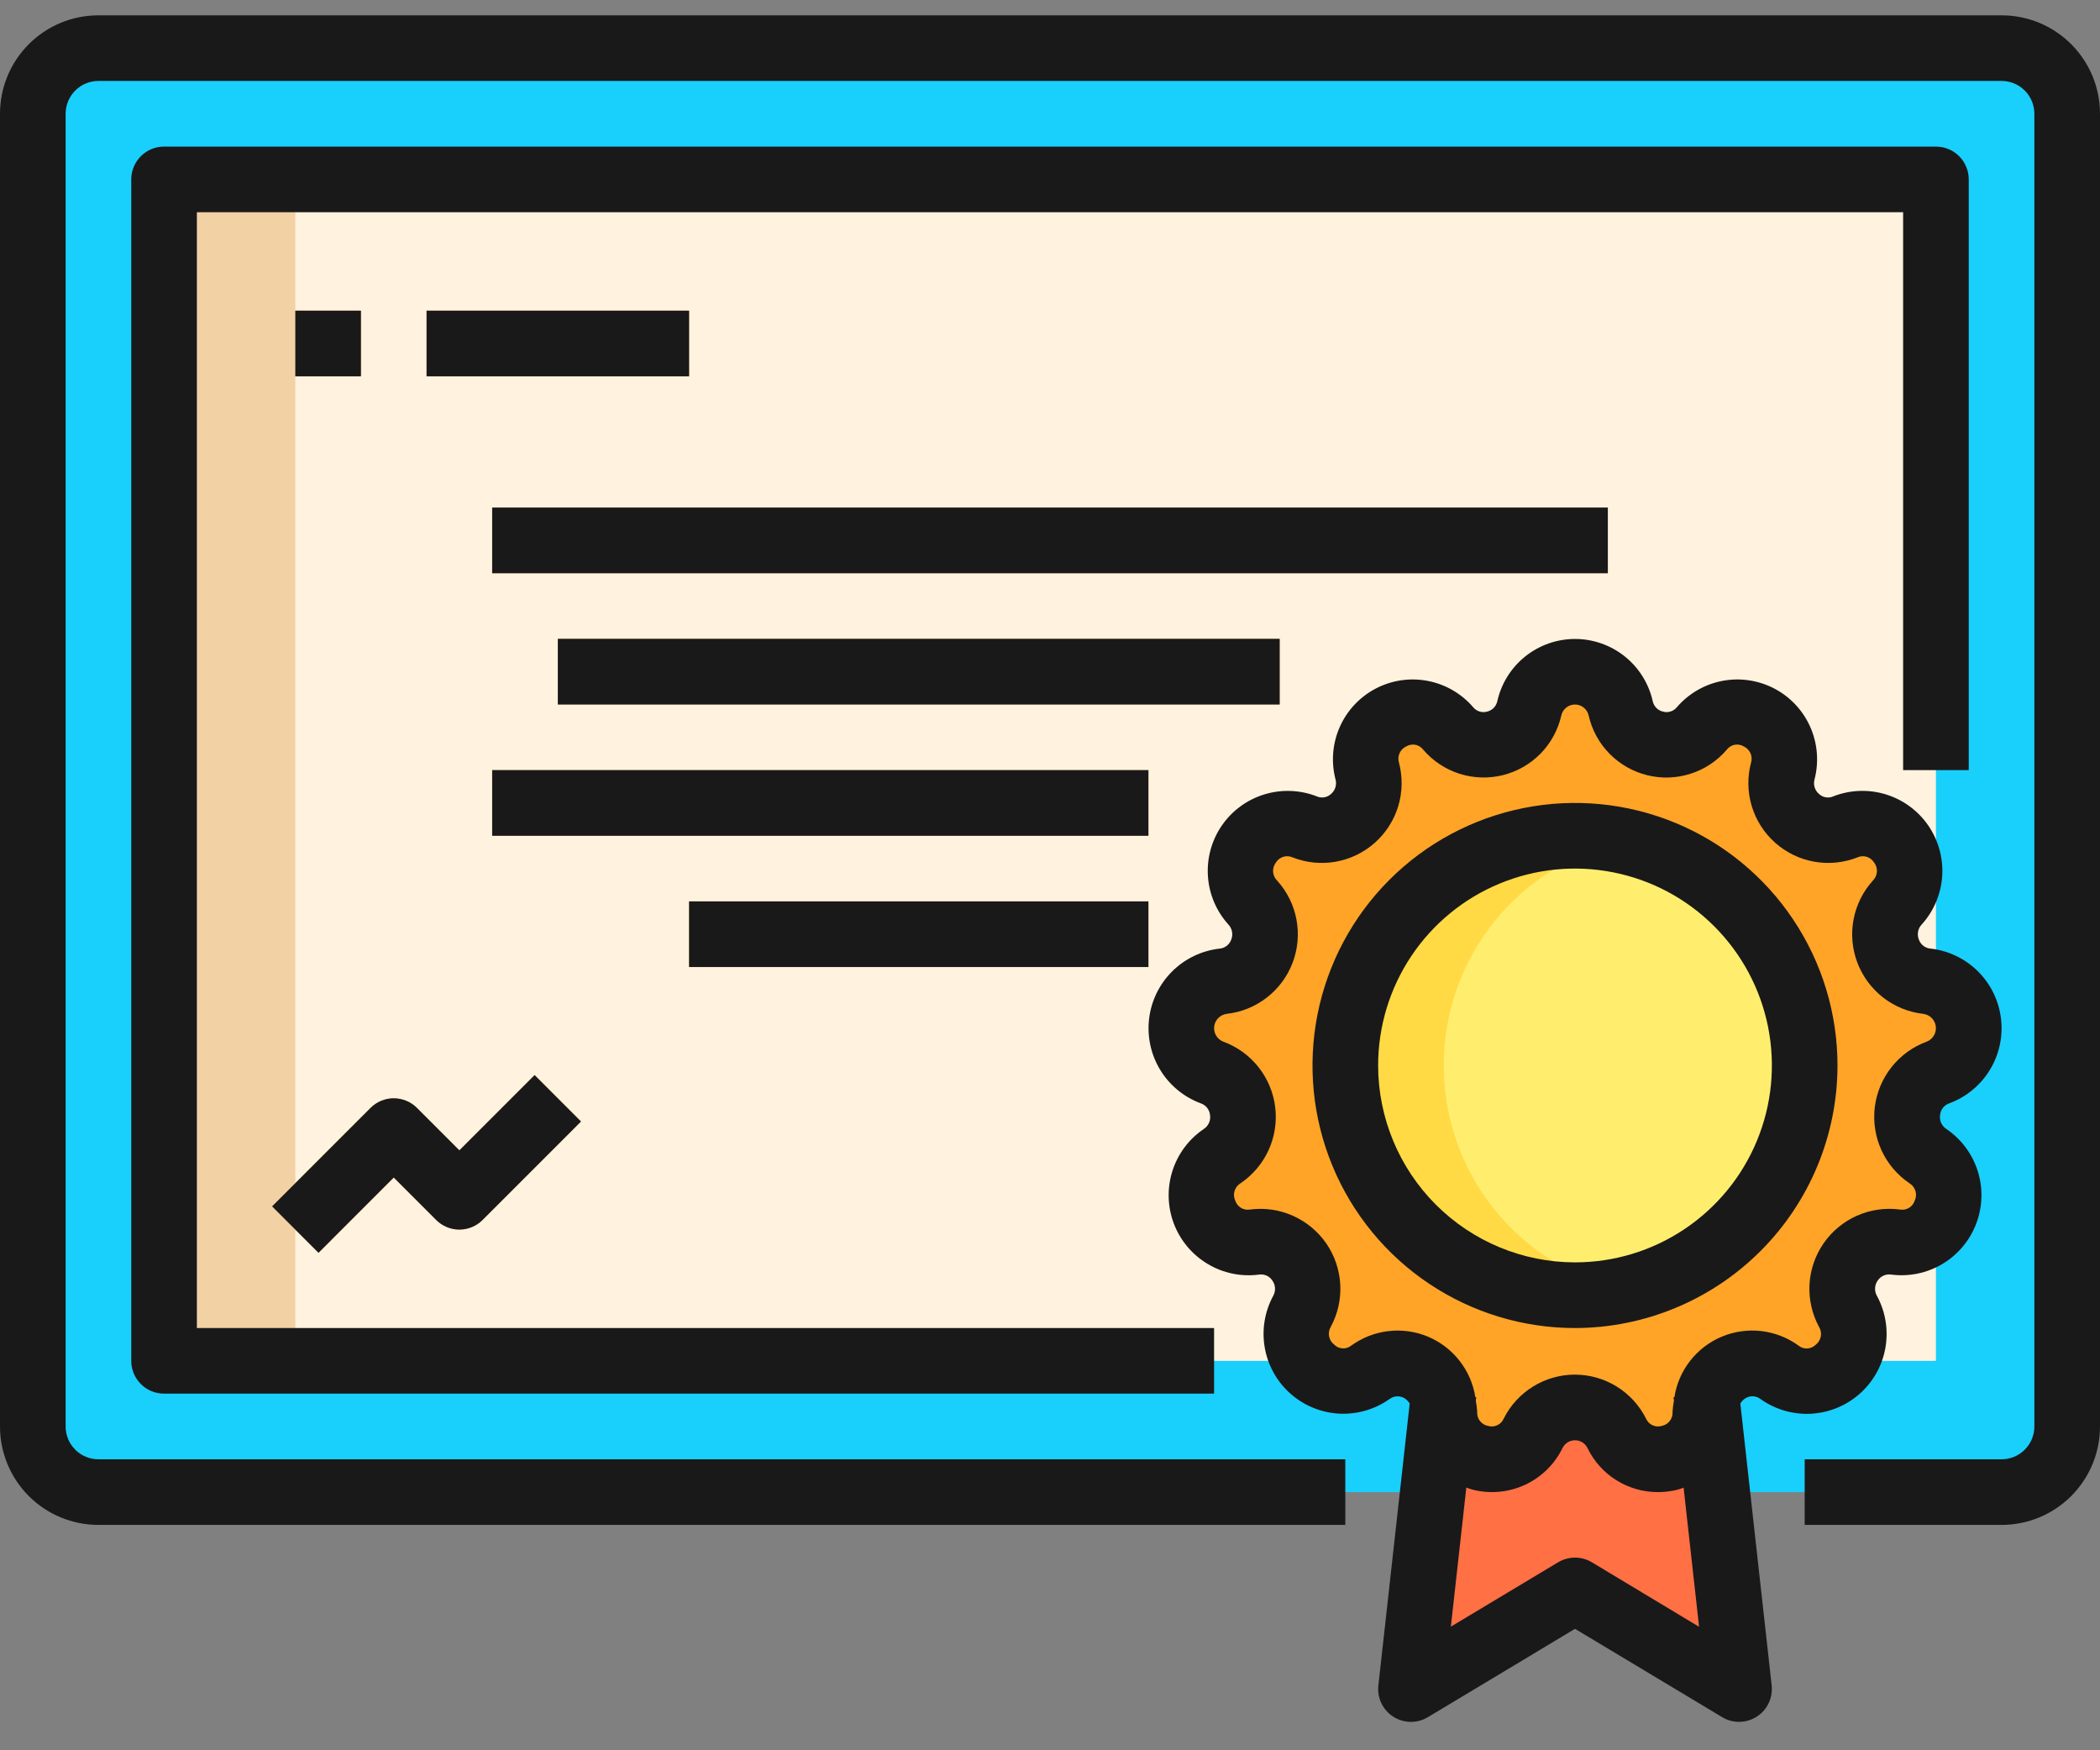 <svg width="60" height="50" viewBox="0 0 60 50" fill="none" xmlns="http://www.w3.org/2000/svg">
<rect x="0" y="0" width="60" height="50" fill="#808080" stroke="none"/>
<path d="M57.188 1.375H2.812C1.777 1.375 0.938 2.214 0.938 3.25V40.75C0.938 41.785 1.777 42.625 2.812 42.625H57.188C58.223 42.625 59.062 41.785 59.062 40.75V3.25C59.062 2.214 58.223 1.375 57.188 1.375Z" fill="#19CFFC"/>
<path d="M4.688 5.125H55.312V38.875H4.688V5.125Z" fill="#FFF2DE"/>
<path d="M4.688 5.125H8.438V38.875H4.688V5.125Z" fill="#F2D1A5"/>
<path d="M40.312 48.25L41.231 39.981C41.259 40.082 41.271 40.186 41.269 40.291V40.319C41.265 40.499 41.297 40.678 41.364 40.845C41.43 41.013 41.53 41.165 41.657 41.292C41.784 41.42 41.935 41.521 42.102 41.589C42.269 41.657 42.448 41.69 42.628 41.688C42.875 41.687 43.116 41.618 43.325 41.487C43.534 41.356 43.702 41.169 43.809 40.947C43.919 40.725 44.089 40.538 44.299 40.407C44.509 40.276 44.752 40.206 45 40.206C45.248 40.206 45.491 40.276 45.701 40.407C45.911 40.538 46.081 40.725 46.191 40.947C46.328 41.216 46.551 41.431 46.825 41.557C47.099 41.684 47.408 41.714 47.701 41.644C47.995 41.573 48.256 41.406 48.443 41.169C48.63 40.932 48.731 40.639 48.731 40.337V40.319C48.729 40.205 48.741 40.092 48.769 39.981L49.688 48.25L45 45.438L40.312 48.25Z" fill="#FF7045"/>
<path d="M41.231 39.981C41.181 39.768 41.08 39.571 40.935 39.406C40.791 39.242 40.608 39.116 40.403 39.039C40.198 38.962 39.978 38.937 39.761 38.965C39.544 38.994 39.337 39.076 39.159 39.203C38.933 39.367 38.661 39.456 38.381 39.456C38.148 39.454 37.919 39.392 37.717 39.275C37.515 39.158 37.346 38.992 37.228 38.791C37.109 38.59 37.044 38.362 37.039 38.129C37.034 37.896 37.09 37.665 37.2 37.459C37.321 37.242 37.379 36.996 37.367 36.748C37.356 36.499 37.275 36.259 37.135 36.054C36.995 35.849 36.801 35.686 36.574 35.585C36.347 35.484 36.096 35.448 35.85 35.481C35.785 35.489 35.719 35.492 35.653 35.491C35.366 35.486 35.089 35.39 34.86 35.216C34.632 35.043 34.465 34.801 34.383 34.526C34.302 34.251 34.31 33.957 34.407 33.687C34.504 33.417 34.684 33.185 34.922 33.025C35.105 32.903 35.255 32.737 35.359 32.542C35.462 32.347 35.515 32.13 35.513 31.909C35.514 31.632 35.431 31.361 35.273 31.133C35.115 30.905 34.891 30.731 34.631 30.634C34.37 30.545 34.145 30.375 33.986 30.149C33.828 29.924 33.745 29.654 33.75 29.378C33.743 29.043 33.863 28.718 34.085 28.468C34.308 28.218 34.617 28.061 34.95 28.028C35.197 28.001 35.433 27.906 35.629 27.753C35.826 27.6 35.976 27.396 36.064 27.163C36.151 26.93 36.172 26.677 36.125 26.432C36.077 26.188 35.962 25.961 35.794 25.778C35.565 25.538 35.438 25.219 35.438 24.888C35.435 24.667 35.487 24.45 35.589 24.255C35.691 24.059 35.839 23.892 36.02 23.767C36.201 23.642 36.411 23.563 36.63 23.538C36.848 23.513 37.07 23.542 37.275 23.622C37.433 23.684 37.602 23.716 37.772 23.716C37.977 23.714 38.179 23.665 38.362 23.574C38.545 23.482 38.706 23.35 38.83 23.188C38.955 23.025 39.041 22.836 39.082 22.635C39.123 22.434 39.117 22.227 39.066 22.028C39.036 21.909 39.02 21.786 39.019 21.663C39.022 21.391 39.108 21.126 39.265 20.904C39.423 20.682 39.644 20.514 39.9 20.421C40.156 20.328 40.434 20.316 40.697 20.385C40.96 20.455 41.195 20.603 41.372 20.809C41.496 20.957 41.651 21.075 41.826 21.156C42.001 21.237 42.192 21.279 42.384 21.278C42.69 21.278 42.986 21.174 43.224 20.983C43.463 20.792 43.629 20.526 43.697 20.228C43.764 19.933 43.929 19.668 44.166 19.479C44.403 19.29 44.697 19.186 45 19.186C45.303 19.186 45.597 19.29 45.834 19.479C46.071 19.668 46.236 19.933 46.303 20.228C46.358 20.471 46.478 20.693 46.652 20.871C46.826 21.049 47.045 21.175 47.286 21.235C47.528 21.295 47.781 21.288 48.018 21.212C48.255 21.137 48.466 20.998 48.628 20.809C48.748 20.661 48.899 20.54 49.071 20.458C49.243 20.375 49.431 20.332 49.622 20.331C49.829 20.33 50.035 20.377 50.221 20.467C50.408 20.558 50.571 20.691 50.698 20.855C50.825 21.019 50.912 21.21 50.953 21.414C50.994 21.617 50.988 21.828 50.934 22.028C50.906 22.142 50.89 22.258 50.888 22.375C50.889 22.594 50.943 22.809 51.046 23.002C51.149 23.194 51.297 23.359 51.478 23.482C51.659 23.605 51.867 23.681 52.084 23.706C52.301 23.73 52.521 23.701 52.725 23.622C52.889 23.557 53.064 23.522 53.241 23.519C53.499 23.526 53.75 23.607 53.964 23.752C54.178 23.897 54.346 24.101 54.448 24.339C54.549 24.577 54.581 24.839 54.538 25.094C54.495 25.349 54.38 25.587 54.206 25.778C54.038 25.961 53.923 26.188 53.875 26.432C53.828 26.677 53.849 26.93 53.936 27.163C54.024 27.396 54.174 27.6 54.371 27.753C54.567 27.906 54.802 28.001 55.05 28.028C55.383 28.061 55.692 28.218 55.915 28.468C56.137 28.718 56.257 29.043 56.25 29.378C56.255 29.654 56.172 29.924 56.014 30.149C55.855 30.375 55.63 30.545 55.369 30.634C55.109 30.731 54.885 30.905 54.727 31.133C54.569 31.361 54.486 31.632 54.487 31.909C54.485 32.13 54.538 32.347 54.641 32.542C54.745 32.737 54.895 32.903 55.078 33.025C55.261 33.144 55.412 33.306 55.517 33.498C55.622 33.689 55.677 33.904 55.678 34.122C55.682 34.316 55.644 34.509 55.566 34.688C55.488 34.866 55.373 35.025 55.228 35.154C55.082 35.283 54.911 35.38 54.725 35.436C54.539 35.492 54.343 35.508 54.15 35.481C54.088 35.474 54.025 35.471 53.962 35.472C53.731 35.474 53.503 35.537 53.303 35.654C53.102 35.77 52.936 35.936 52.819 36.137C52.702 36.337 52.638 36.564 52.635 36.796C52.632 37.027 52.689 37.256 52.8 37.459C52.913 37.66 52.971 37.886 52.969 38.116C52.967 38.362 52.897 38.603 52.767 38.812C52.638 39.022 52.453 39.192 52.234 39.304C52.015 39.416 51.769 39.466 51.523 39.448C51.278 39.431 51.041 39.346 50.841 39.203C50.663 39.074 50.456 38.991 50.239 38.962C50.022 38.932 49.801 38.957 49.595 39.035C49.39 39.112 49.207 39.239 49.063 39.404C48.918 39.569 48.817 39.767 48.769 39.981C48.741 40.092 48.729 40.205 48.731 40.319V40.338C48.731 40.639 48.63 40.932 48.443 41.169C48.256 41.406 47.995 41.573 47.701 41.644C47.408 41.714 47.099 41.684 46.825 41.557C46.551 41.431 46.328 41.216 46.191 40.947C46.081 40.725 45.911 40.538 45.701 40.407C45.491 40.276 45.248 40.206 45 40.206C44.752 40.206 44.509 40.276 44.299 40.407C44.089 40.538 43.919 40.725 43.809 40.947C43.702 41.169 43.534 41.356 43.325 41.487C43.116 41.618 42.875 41.688 42.628 41.688C42.448 41.691 42.269 41.657 42.102 41.589C41.935 41.521 41.784 41.42 41.657 41.293C41.53 41.165 41.43 41.013 41.364 40.845C41.297 40.678 41.264 40.499 41.269 40.319V40.291C41.271 40.186 41.259 40.082 41.231 39.981ZM51.562 30.438C51.562 29.14 51.178 27.871 50.456 26.792C49.735 25.712 48.711 24.871 47.511 24.375C46.312 23.878 44.993 23.748 43.72 24.001C42.447 24.254 41.277 24.879 40.36 25.797C39.442 26.715 38.817 27.884 38.564 29.157C38.31 30.43 38.44 31.75 38.937 32.949C39.434 34.148 40.275 35.173 41.354 35.894C42.433 36.615 43.702 37 45 37C45.862 37.001 46.716 36.831 47.512 36.502C48.309 36.172 49.032 35.689 49.642 35.079C50.251 34.47 50.735 33.746 51.064 32.95C51.394 32.153 51.563 31.299 51.562 30.438Z" fill="#FFA426"/>
<path d="M45 37C48.624 37 51.562 34.062 51.562 30.438C51.562 26.813 48.624 23.875 45 23.875C41.376 23.875 38.438 26.813 38.438 30.438C38.438 34.062 41.376 37 45 37Z" fill="#FFEE6E"/>
<path d="M41.25 30.438C41.249 28.941 41.76 27.49 42.698 26.324C43.636 25.159 44.945 24.349 46.406 24.03C45.447 23.818 44.453 23.824 43.497 24.047C42.54 24.271 41.646 24.706 40.881 25.321C40.115 25.936 39.497 26.715 39.072 27.6C38.648 28.486 38.427 29.455 38.427 30.438C38.427 31.42 38.648 32.389 39.072 33.275C39.497 34.16 40.115 34.939 40.881 35.554C41.646 36.169 42.54 36.604 43.497 36.828C44.453 37.051 45.447 37.057 46.406 36.845C44.945 36.526 43.636 35.716 42.698 34.551C41.76 33.385 41.249 31.934 41.25 30.438Z" fill="#FFDA45"/>
<path d="M8.438 8.875H10.312V10.75H8.438V8.875Z" fill="#E0A05C"/>
<path d="M12.188 8.875H19.688V10.75H12.188V8.875Z" fill="#E0A05C"/>
<path d="M14.062 14.5H45.938V16.375H14.062V14.5Z" fill="#E0A05C"/>
<path d="M15.938 18.25H36.562V20.125H15.938V18.25Z" fill="#E0A05C"/>
<path d="M14.062 22H32.812V23.875H14.062V22Z" fill="#E0A05C"/>
<path d="M19.688 25.75H32.812V27.625H19.688V25.75Z" fill="#E0A05C"/>
<path d="M9.1 35.788L7.775 34.462L10.587 31.65C10.763 31.474 11.001 31.375 11.25 31.375C11.499 31.375 11.737 31.474 11.913 31.65L13.125 32.862L15.275 30.712L16.6 32.038L13.788 34.85C13.612 35.026 13.374 35.125 13.125 35.125C12.876 35.125 12.638 35.026 12.462 34.85L11.25 33.638L9.1 35.788Z" fill="#E0A05C"/>
<path d="M57.188 0.438H2.812C2.067 0.438 1.351 0.734 0.824 1.261C0.296 1.789 0 2.504 0 3.25L0 40.75C0 41.496 0.296 42.211 0.824 42.739C1.351 43.266 2.067 43.562 2.812 43.562H38.438V41.688H2.812C2.564 41.688 2.325 41.589 2.15 41.413C1.974 41.237 1.875 40.999 1.875 40.75V3.25C1.875 3.001 1.974 2.763 2.15 2.587C2.325 2.411 2.564 2.312 2.812 2.312H57.188C57.436 2.312 57.675 2.411 57.85 2.587C58.026 2.763 58.125 3.001 58.125 3.25V40.75C58.125 40.999 58.026 41.237 57.85 41.413C57.675 41.589 57.436 41.688 57.188 41.688H51.562V43.562H57.188C57.933 43.562 58.649 43.266 59.176 42.739C59.704 42.211 60 41.496 60 40.75V3.25C60 2.504 59.704 1.789 59.176 1.261C58.649 0.734 57.933 0.438 57.188 0.438Z" fill="#191919"/>
<path d="M56.25 22V5.125C56.25 4.876 56.151 4.638 55.975 4.462C55.8 4.286 55.561 4.188 55.312 4.188H4.688C4.439 4.188 4.2 4.286 4.025 4.462C3.849 4.638 3.75 4.876 3.75 5.125V38.875C3.75 39.124 3.849 39.362 4.025 39.538C4.2 39.714 4.439 39.812 4.688 39.812H34.688V37.938H5.625V6.062H54.375V22H56.25Z" fill="#191919"/>
<path d="M49.885 39.935C49.95 39.899 50.023 39.883 50.097 39.888C50.17 39.893 50.24 39.92 50.299 39.965C50.719 40.265 51.228 40.413 51.744 40.386C52.259 40.358 52.749 40.157 53.136 39.814C53.522 39.472 53.78 39.009 53.869 38.501C53.958 37.992 53.872 37.469 53.625 37.016C53.587 36.949 53.569 36.872 53.574 36.794C53.578 36.717 53.604 36.643 53.649 36.58C53.69 36.519 53.748 36.47 53.815 36.44C53.882 36.41 53.957 36.4 54.03 36.41C54.541 36.477 55.059 36.37 55.501 36.105C55.942 35.841 56.282 35.435 56.464 34.953C56.647 34.472 56.661 33.943 56.506 33.452C56.35 32.961 56.033 32.537 55.607 32.249C55.543 32.207 55.493 32.147 55.461 32.078C55.43 32.008 55.419 31.931 55.43 31.855C55.436 31.78 55.465 31.708 55.512 31.648C55.558 31.588 55.621 31.543 55.693 31.519C56.176 31.34 56.585 31.004 56.853 30.564C57.121 30.125 57.233 29.608 57.171 29.097C57.109 28.585 56.877 28.11 56.511 27.747C56.146 27.385 55.669 27.156 55.157 27.098C55.082 27.092 55.011 27.064 54.952 27.018C54.893 26.972 54.849 26.91 54.824 26.84C54.796 26.768 54.788 26.69 54.802 26.614C54.816 26.538 54.851 26.468 54.904 26.412C55.25 26.03 55.457 25.543 55.491 25.029C55.525 24.515 55.384 24.005 55.092 23.58C54.799 23.156 54.372 22.844 53.88 22.693C53.387 22.542 52.858 22.562 52.378 22.75C52.311 22.78 52.236 22.789 52.163 22.776C52.09 22.764 52.023 22.73 51.969 22.679C51.911 22.629 51.868 22.563 51.846 22.489C51.824 22.415 51.823 22.337 51.844 22.263C51.973 21.765 51.93 21.238 51.722 20.767C51.514 20.297 51.153 19.91 50.697 19.671C50.241 19.432 49.718 19.354 49.213 19.45C48.707 19.546 48.249 19.811 47.913 20.2C47.867 20.258 47.804 20.301 47.734 20.324C47.663 20.347 47.588 20.349 47.516 20.329C47.442 20.313 47.375 20.275 47.322 20.221C47.27 20.167 47.234 20.098 47.219 20.024C47.105 19.521 46.823 19.072 46.42 18.75C46.017 18.429 45.516 18.253 45.001 18.253C44.485 18.253 43.984 18.429 43.581 18.75C43.178 19.072 42.896 19.521 42.782 20.024C42.767 20.098 42.731 20.167 42.679 20.221C42.626 20.275 42.559 20.313 42.485 20.329C42.413 20.349 42.338 20.347 42.267 20.324C42.197 20.301 42.135 20.258 42.088 20.2C41.752 19.811 41.294 19.546 40.788 19.45C40.283 19.354 39.76 19.432 39.304 19.671C38.849 19.91 38.487 20.297 38.279 20.767C38.071 21.238 38.028 21.765 38.157 22.263C38.178 22.337 38.177 22.415 38.155 22.489C38.133 22.563 38.09 22.629 38.032 22.679C37.978 22.73 37.911 22.764 37.838 22.776C37.765 22.789 37.69 22.78 37.623 22.75C37.143 22.563 36.614 22.543 36.122 22.694C35.629 22.845 35.202 23.158 34.91 23.582C34.618 24.006 34.478 24.516 34.512 25.03C34.546 25.544 34.753 26.031 35.099 26.413C35.151 26.469 35.187 26.54 35.201 26.615C35.215 26.691 35.207 26.769 35.179 26.84C35.154 26.911 35.109 26.973 35.05 27.019C34.991 27.065 34.92 27.093 34.846 27.099C34.334 27.157 33.857 27.386 33.492 27.748C33.126 28.111 32.894 28.586 32.832 29.098C32.77 29.609 32.882 30.126 33.15 30.565C33.418 31.005 33.827 31.341 34.31 31.52C34.381 31.544 34.444 31.589 34.491 31.649C34.538 31.709 34.566 31.781 34.573 31.856C34.584 31.932 34.573 32.009 34.542 32.079C34.51 32.148 34.46 32.208 34.396 32.25C33.969 32.538 33.653 32.962 33.497 33.453C33.342 33.943 33.356 34.472 33.538 34.954C33.721 35.435 34.06 35.841 34.502 36.105C34.944 36.37 35.461 36.478 35.972 36.411C36.045 36.4 36.12 36.41 36.188 36.44C36.255 36.47 36.313 36.519 36.353 36.581C36.398 36.644 36.425 36.718 36.429 36.795C36.433 36.873 36.416 36.95 36.378 37.017C36.132 37.47 36.047 37.992 36.136 38.5C36.225 39.007 36.484 39.47 36.869 39.812C37.255 40.153 37.744 40.355 38.259 40.383C38.773 40.41 39.282 40.264 39.702 39.965C39.761 39.921 39.831 39.895 39.905 39.89C39.978 39.885 40.051 39.901 40.116 39.936C40.182 39.974 40.238 40.029 40.277 40.095L39.382 48.148C39.362 48.322 39.392 48.497 39.467 48.655C39.543 48.812 39.66 48.946 39.808 49.04C39.955 49.135 40.125 49.186 40.3 49.188C40.475 49.191 40.647 49.145 40.796 49.054L45 46.531L49.205 49.054C49.35 49.142 49.517 49.188 49.688 49.188C49.819 49.188 49.95 49.16 50.07 49.106C50.19 49.052 50.298 48.974 50.386 48.876C50.474 48.777 50.54 48.662 50.58 48.536C50.621 48.411 50.634 48.278 50.619 48.147L49.724 40.094C49.763 40.028 49.819 39.973 49.885 39.935ZM38.612 38.435C38.541 38.494 38.451 38.524 38.36 38.519C38.268 38.514 38.182 38.475 38.118 38.41C38.042 38.352 37.991 38.267 37.974 38.173C37.956 38.079 37.974 37.982 38.024 37.9C38.223 37.53 38.316 37.112 38.293 36.693C38.27 36.273 38.132 35.868 37.894 35.522C37.655 35.176 37.326 34.903 36.943 34.732C36.559 34.56 36.135 34.498 35.719 34.552C35.628 34.569 35.535 34.552 35.456 34.505C35.378 34.457 35.319 34.382 35.292 34.294C35.252 34.208 35.246 34.11 35.274 34.019C35.302 33.929 35.363 33.851 35.444 33.802C35.793 33.566 36.07 33.239 36.245 32.856C36.42 32.473 36.485 32.049 36.435 31.631C36.384 31.213 36.219 30.817 35.958 30.486C35.697 30.156 35.35 29.904 34.955 29.758C34.869 29.725 34.796 29.665 34.748 29.586C34.7 29.508 34.68 29.415 34.691 29.324C34.702 29.232 34.743 29.147 34.808 29.082C34.872 29.016 34.957 28.975 35.048 28.963C35.467 28.916 35.864 28.755 36.197 28.496C36.529 28.238 36.784 27.893 36.933 27.499C37.082 27.105 37.119 26.678 37.041 26.265C36.963 25.851 36.772 25.467 36.489 25.155C36.421 25.088 36.38 24.998 36.374 24.902C36.368 24.807 36.398 24.712 36.457 24.637C36.505 24.56 36.579 24.502 36.666 24.476C36.754 24.449 36.848 24.455 36.931 24.493C37.323 24.647 37.75 24.69 38.165 24.616C38.579 24.542 38.965 24.355 39.28 24.076C39.595 23.796 39.827 23.435 39.949 23.032C40.071 22.628 40.079 22.199 39.972 21.792C39.943 21.702 39.948 21.605 39.986 21.518C40.024 21.432 40.093 21.363 40.178 21.323C40.257 21.276 40.35 21.259 40.439 21.276C40.529 21.294 40.609 21.344 40.664 21.417C40.938 21.737 41.296 21.974 41.697 22.103C42.099 22.231 42.528 22.245 42.937 22.144C43.345 22.043 43.718 21.831 44.014 21.53C44.309 21.229 44.514 20.853 44.608 20.442C44.627 20.352 44.677 20.272 44.748 20.215C44.819 20.157 44.908 20.126 45 20.126C45.091 20.126 45.18 20.157 45.251 20.215C45.322 20.272 45.372 20.352 45.391 20.442C45.484 20.853 45.69 21.23 45.986 21.531C46.281 21.831 46.654 22.044 47.063 22.145C47.472 22.247 47.901 22.232 48.303 22.103C48.704 21.975 49.062 21.737 49.336 21.417C49.391 21.344 49.471 21.294 49.561 21.276C49.65 21.259 49.743 21.276 49.822 21.323C49.907 21.363 49.976 21.432 50.014 21.518C50.052 21.605 50.057 21.702 50.028 21.792C49.921 22.199 49.929 22.628 50.051 23.032C50.173 23.435 50.405 23.796 50.72 24.076C51.035 24.355 51.421 24.542 51.835 24.616C52.25 24.69 52.677 24.647 53.069 24.493C53.152 24.455 53.246 24.449 53.334 24.476C53.421 24.502 53.495 24.56 53.544 24.637C53.602 24.712 53.632 24.806 53.626 24.902C53.62 24.997 53.579 25.087 53.512 25.154C53.229 25.466 53.038 25.85 52.959 26.264C52.881 26.677 52.918 27.105 53.067 27.499C53.216 27.892 53.471 28.238 53.803 28.496C54.136 28.754 54.533 28.916 54.952 28.963C55.043 28.975 55.128 29.016 55.192 29.082C55.257 29.147 55.298 29.232 55.309 29.324C55.32 29.415 55.3 29.508 55.252 29.586C55.204 29.665 55.131 29.725 55.045 29.758C54.65 29.904 54.303 30.156 54.042 30.486C53.781 30.817 53.616 31.213 53.565 31.631C53.515 32.049 53.581 32.473 53.755 32.856C53.93 33.239 54.207 33.566 54.556 33.802C54.637 33.851 54.698 33.929 54.726 34.019C54.754 34.11 54.748 34.208 54.708 34.294C54.681 34.382 54.622 34.457 54.543 34.505C54.464 34.552 54.371 34.569 54.28 34.552C53.863 34.497 53.438 34.559 53.053 34.73C52.669 34.901 52.339 35.175 52.1 35.522C51.861 35.869 51.723 36.275 51.7 36.695C51.678 37.116 51.772 37.534 51.972 37.905C52.022 37.986 52.04 38.083 52.023 38.177C52.005 38.271 51.954 38.355 51.879 38.414C51.814 38.479 51.728 38.517 51.637 38.522C51.546 38.527 51.456 38.497 51.385 38.439C51.074 38.213 50.709 38.07 50.326 38.025C49.943 37.98 49.555 38.034 49.199 38.182C48.843 38.33 48.531 38.567 48.293 38.87C48.055 39.173 47.899 39.532 47.84 39.913H47.814L47.827 40.017C47.806 40.12 47.793 40.224 47.787 40.329C47.794 40.423 47.767 40.516 47.71 40.59C47.653 40.665 47.571 40.716 47.479 40.734C47.391 40.76 47.296 40.753 47.213 40.714C47.13 40.675 47.064 40.607 47.028 40.522C46.839 40.146 46.548 39.829 46.19 39.608C45.831 39.386 45.418 39.269 44.996 39.269C44.575 39.269 44.162 39.386 43.803 39.608C43.444 39.829 43.154 40.146 42.965 40.522C42.928 40.607 42.863 40.675 42.779 40.714C42.696 40.753 42.602 40.76 42.514 40.734C42.421 40.716 42.339 40.665 42.282 40.59C42.225 40.515 42.198 40.422 42.205 40.328C42.199 40.224 42.186 40.12 42.166 40.017L42.178 39.913H42.153C42.093 39.532 41.937 39.173 41.699 38.87C41.461 38.567 41.149 38.33 40.794 38.182C40.438 38.035 40.05 37.98 39.667 38.026C39.285 38.07 38.92 38.213 38.608 38.439L38.612 38.435ZM45.483 44.63C45.337 44.543 45.17 44.496 45 44.496C44.83 44.496 44.663 44.543 44.517 44.63L41.453 46.469L41.895 42.495C41.954 42.514 42.009 42.539 42.071 42.554C42.571 42.682 43.1 42.634 43.568 42.418C44.037 42.202 44.416 41.831 44.643 41.367C44.675 41.3 44.726 41.244 44.789 41.204C44.853 41.165 44.926 41.144 45 41.144C45.075 41.144 45.147 41.165 45.211 41.204C45.274 41.244 45.325 41.3 45.357 41.367C45.54 41.744 45.825 42.062 46.18 42.284C46.535 42.507 46.946 42.625 47.364 42.625C47.554 42.625 47.743 42.602 47.927 42.557C47.989 42.542 48.044 42.517 48.103 42.498L48.545 46.472L45.483 44.63Z" fill="#191919"/>
<path d="M52.5 30.438C52.5 28.954 52.06 27.504 51.236 26.271C50.412 25.037 49.241 24.076 47.87 23.508C46.5 22.941 44.992 22.792 43.537 23.082C42.082 23.371 40.746 24.085 39.697 25.134C38.648 26.183 37.934 27.52 37.644 28.974C37.355 30.429 37.503 31.937 38.071 33.308C38.639 34.678 39.6 35.849 40.833 36.673C42.067 37.498 43.517 37.938 45 37.938C46.988 37.935 48.895 37.144 50.301 35.738C51.707 34.332 52.498 32.426 52.5 30.438ZM39.375 30.438C39.375 29.325 39.705 28.237 40.323 27.312C40.941 26.387 41.82 25.666 42.847 25.241C43.875 24.815 45.006 24.703 46.097 24.921C47.188 25.138 48.191 25.673 48.977 26.46C49.764 27.247 50.3 28.249 50.517 29.34C50.734 30.431 50.623 31.562 50.197 32.59C49.771 33.618 49.05 34.496 48.125 35.114C47.2 35.733 46.112 36.062 45 36.062C43.509 36.061 42.079 35.468 41.024 34.413C39.97 33.359 39.377 31.929 39.375 30.438Z" fill="#191919"/>
<path d="M8.438 8.875H10.312V10.75H8.438V8.875Z" fill="#191919"/>
<path d="M12.188 8.875H19.688V10.75H12.188V8.875Z" fill="#191919"/>
<path d="M14.062 14.5H45.938V16.375H14.062V14.5Z" fill="#191919"/>
<path d="M15.938 18.25H36.562V20.125H15.938V18.25Z" fill="#191919"/>
<path d="M14.062 22H32.812V23.875H14.062V22Z" fill="#191919"/>
<path d="M19.688 25.75H32.812V27.625H19.688V25.75Z" fill="#191919"/>
<path d="M9.1 35.788L11.25 33.638L12.462 34.85C12.638 35.026 12.876 35.125 13.125 35.125C13.374 35.125 13.612 35.026 13.788 34.85L16.6 32.038L15.275 30.712L13.125 32.862L11.913 31.65C11.737 31.474 11.499 31.375 11.25 31.375C11.001 31.375 10.763 31.474 10.587 31.65L7.775 34.462L9.1 35.788Z" fill="#191919"/>
</svg>
